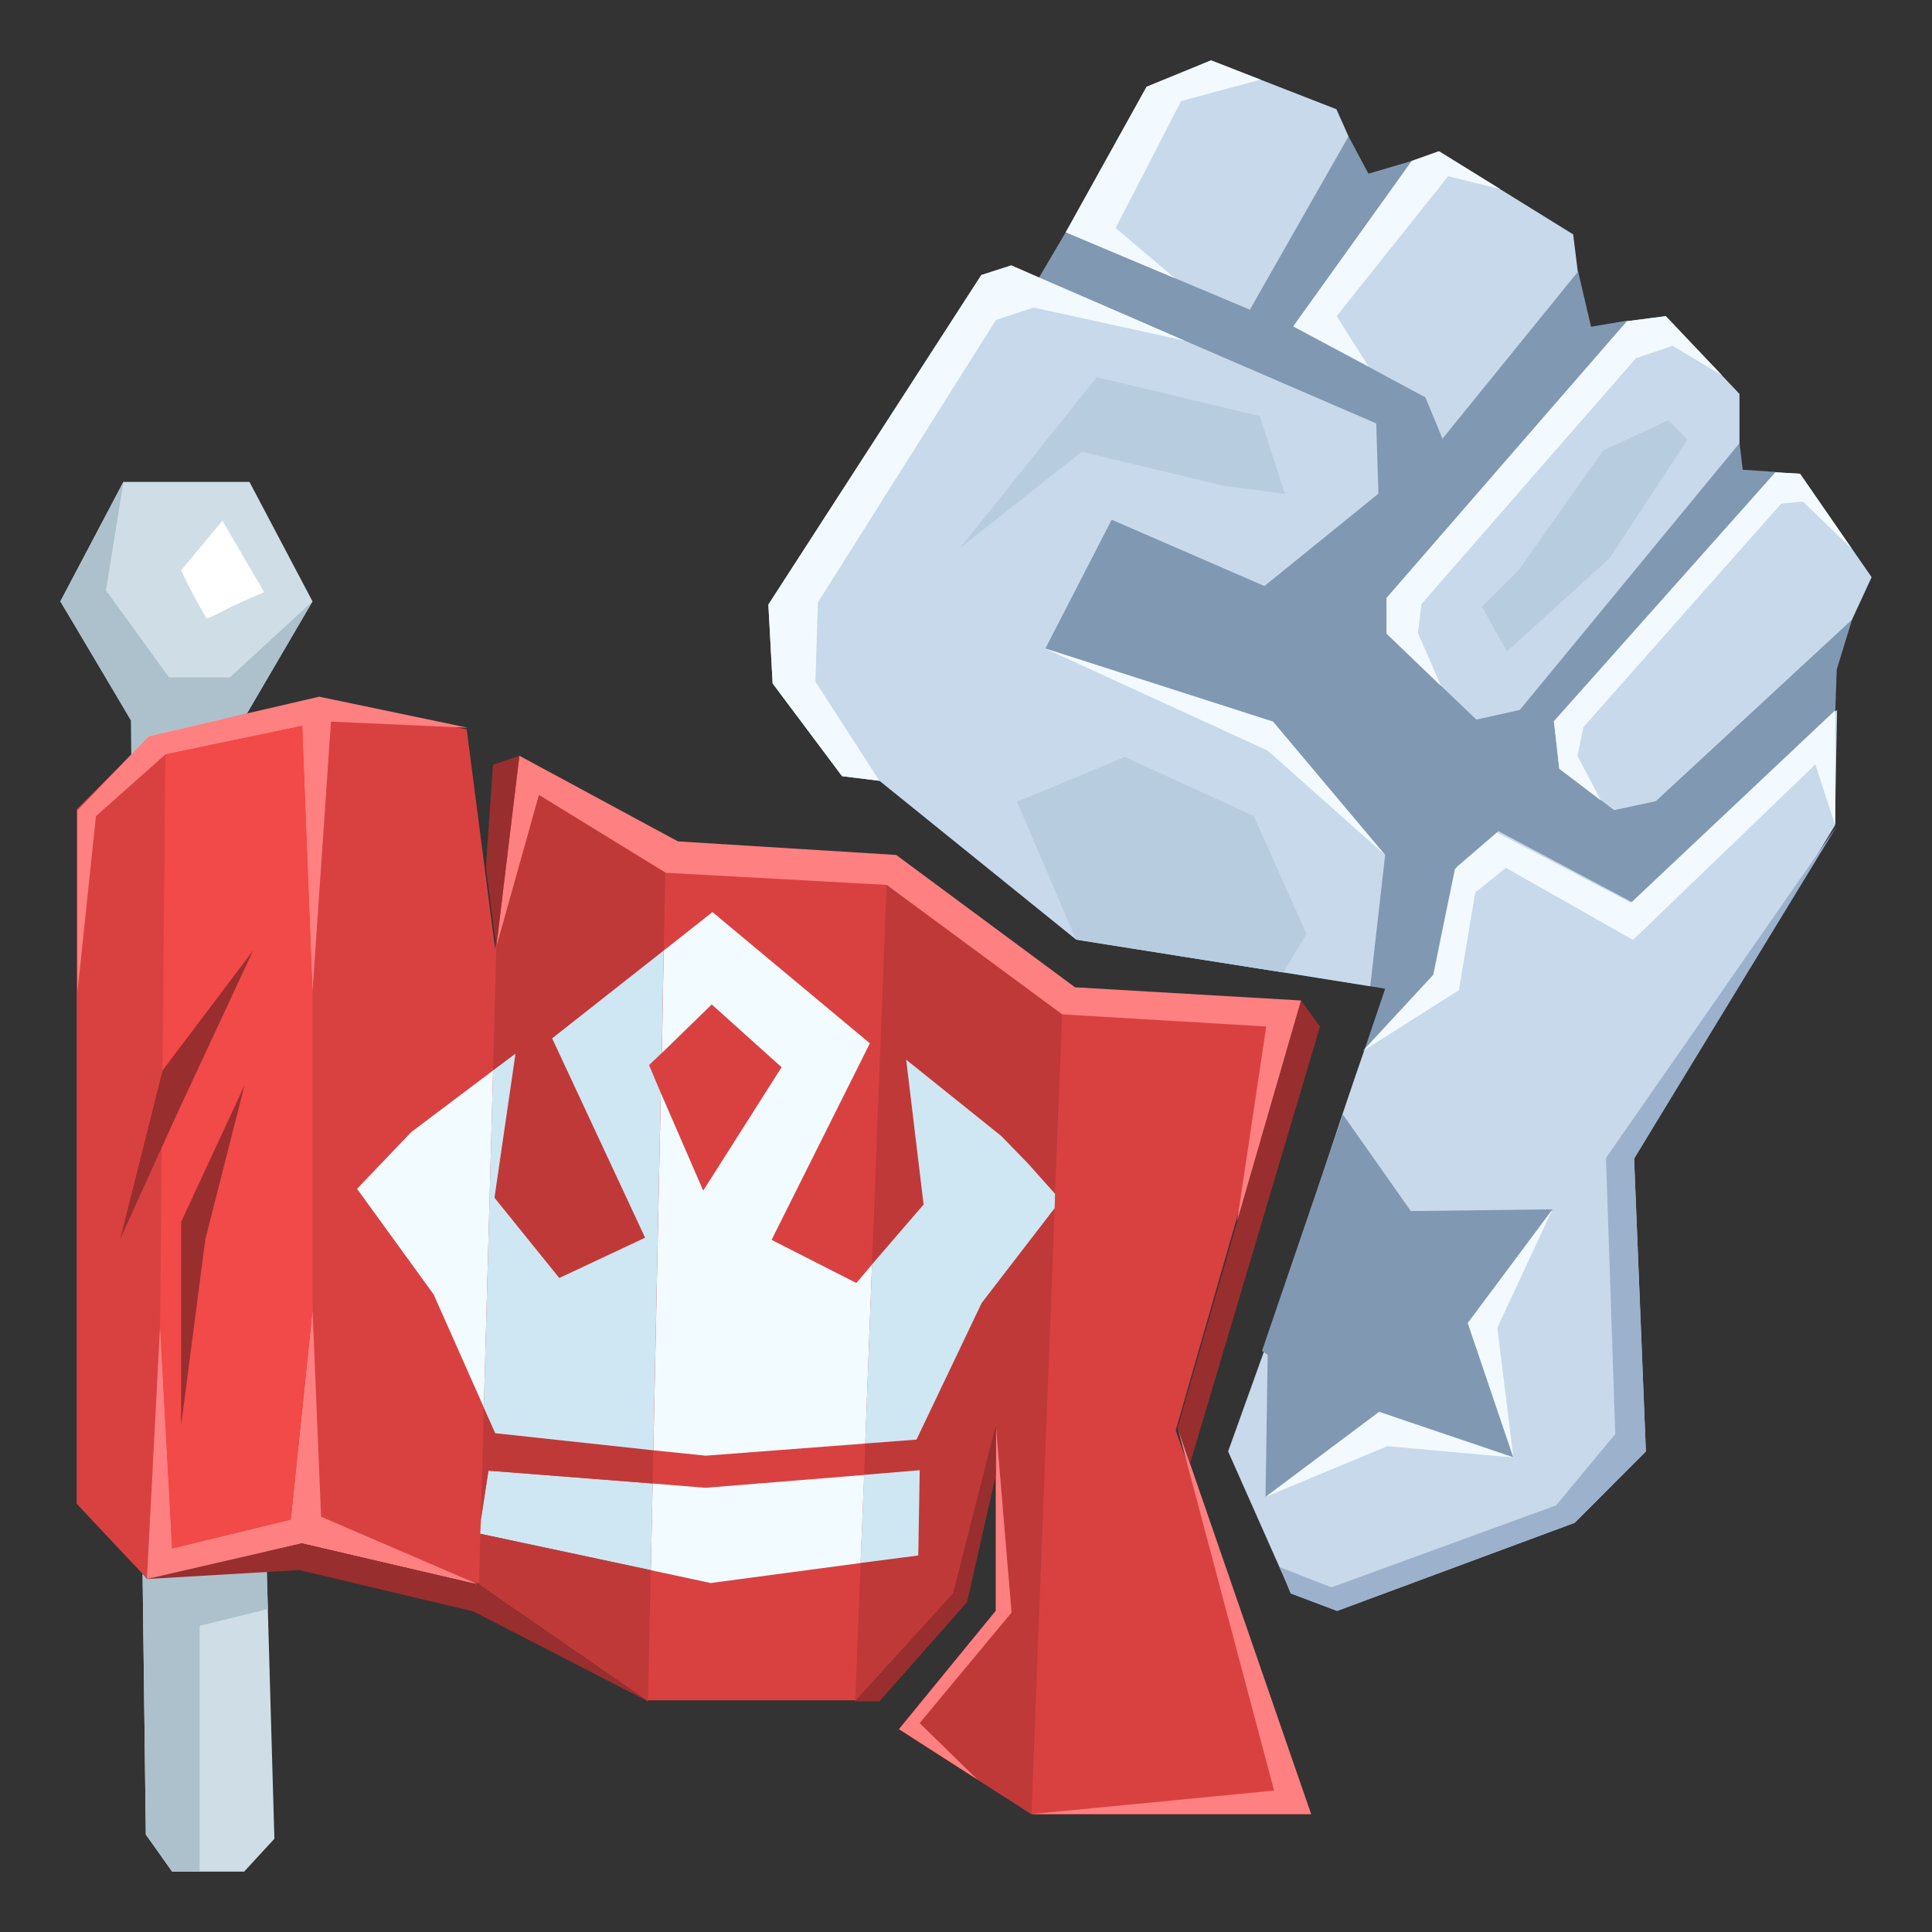 <svg width="48" height="48" viewBox="0 0 48 48" fill="none" xmlns="http://www.w3.org/2000/svg">
<rect x="0" y="0" width="48" height="48" fill="#333333" stroke="none"/>
<g clip-path="url(#clip0_457_17040)">
<path d="M46.014 15.393L45.633 16.634L45.598 17.644L43.952 20.099L42.723 21.933L35.335 27.339L33.68 26.745L33.91 26.081L33.866 26.107L33.91 26.054L34.414 24.565L34.043 24.503L31.884 24.158L29.354 23.759L25.788 19.7L25.531 19.408L25.691 12.141L25.708 11.281L25.797 7.666L25.814 6.895L26.478 5.77L28.345 4.449L30.336 3.031L33.503 3.386L33.999 4.316L35.078 3.997L35.874 4.502L37.847 5.743L39.21 6.753L39.529 8.118L40.422 7.967L41.121 8.729L43.218 11.007L43.298 11.671L44.112 11.725L44.519 12.487L46.014 15.393Z" fill="#8198B3"/>
<path d="M31.053 7.694L26.479 5.771L28.487 2.156L30.088 1.5L33.203 2.714L33.504 3.388L31.053 7.694Z" fill="#C7D9EB"/>
<path d="M32.131 8.109L35.077 3.997L35.75 3.758L39.085 5.823L39.2 6.753L35.838 10.9L35.413 9.872L32.131 8.109Z" fill="#C7D9EB"/>
<path d="M34.449 14.856L40.422 7.98L41.386 7.855L43.217 9.787V11.01L37.758 17.639L36.679 17.878L34.449 15.742V14.856Z" fill="#C7D9EB"/>
<path d="M31.884 24.158L29.353 23.759L26.734 23.343L21.85 19.399L20.921 19.284L19.196 16.98L19.09 15.021L24.381 6.833L25.124 6.594L25.814 6.895L29.433 8.464L34.193 10.52L34.246 12.265L31.415 14.56L27.619 12.912L25.973 16.111L31.627 17.928L34.414 21.242L34.043 24.503L31.884 24.158Z" fill="#C7D9EB"/>
<path d="M45.588 20.508L40.598 28.785L40.89 36.06L39.121 37.833L33.219 40.022L32.069 39.587C31.989 39.401 31.901 39.171 31.786 38.931L30.512 36.06L31.396 33.597L33.352 27.686L33.67 26.747L33.9 26.082L33.953 26.029L35.652 24.194L36.192 21.536L37.227 20.65L40.563 22.422L45.642 17.637L45.588 20.508Z" fill="#C7D9EB"/>
<path d="M46.5 14.34L46.013 15.394L41.138 19.905L40.103 20.127L38.74 19.099L38.607 17.92L44.111 11.734L44.721 11.77L46.5 14.34Z" fill="#C7D9EB"/>
<path d="M36.468 32.872L37.6 36.204L34.264 35.078L31.442 37.187L31.495 33.66L31.354 33.563L33.362 27.688L35.052 30.089L38.582 30.045L36.468 32.872Z" fill="#8198B3"/>
<path d="M29.433 8.464L25.797 7.666L25.69 7.639L24.744 7.95L20.32 14.968L20.258 16.935L21.85 19.399L20.921 19.284L19.196 16.98L19.09 15.021L24.381 6.833L25.124 6.594L25.814 6.895L29.433 8.464Z" fill="#F2FAFF"/>
<path d="M29.195 6.915L27.717 5.665L29.345 2.51L31.318 1.979L30.088 1.5L28.487 2.156L26.479 5.771L29.195 6.915Z" fill="#F2FAFF"/>
<path d="M32.131 8.109L35.077 3.997L35.75 3.758L37.271 4.697L35.98 4.378L33.21 7.852L33.998 9.101L32.131 8.109Z" fill="#F2FAFF"/>
<path d="M35.803 17.045L34.449 15.742V14.856L40.422 7.98L41.386 7.855L42.784 9.327L41.554 8.591L40.643 8.901L35.316 15.007L35.228 15.725L35.803 17.045Z" fill="#F2FAFF"/>
<path d="M39.775 19.887L38.74 19.099L38.607 17.92L44.111 11.734L44.721 11.77L46.013 13.64L44.792 12.461L44.252 12.514L39.342 18.062L39.191 18.779L39.775 19.887Z" fill="#F2FAFF"/>
<path d="M25.965 16.113L31.627 17.93L34.414 21.244L31.495 18.648L25.965 16.113Z" fill="#F2FAFF"/>
<path d="M45.597 17.645V20.507L45.102 18.991L43.952 20.099L40.572 23.352L37.413 21.561L36.652 22.173L36.245 24.601L33.91 26.081L33.865 26.108L33.91 26.054L35.608 24.22L36.148 21.588L37.192 20.684L40.519 22.43L45.597 17.645Z" fill="#F2FAFF"/>
<path d="M31.451 37.187L34.265 35.078L37.6 36.212L34.468 35.929L31.451 37.187Z" fill="#F2FAFF"/>
<path d="M37.599 36.211L36.467 32.87L38.573 30.043L37.201 32.985L37.599 36.211Z" fill="#F2FAFF"/>
<path d="M40.599 28.787L40.892 36.062L39.122 37.834L33.221 40.023L32.07 39.589C31.991 39.403 31.902 39.172 31.787 38.933L33.079 39.438L38.662 37.4L40.131 35.628L39.901 28.769L45.634 20.527L40.599 28.787Z" fill="#9BB1CC"/>
<path d="M32.459 23.204L31.884 24.161L29.353 23.762L26.734 23.346L25.266 19.916L25.788 19.704L27.947 18.809L31.149 20.271L32.459 23.204Z" fill="#B8CCE0"/>
<path d="M27.248 9.371L31.3 10.337L31.92 12.269L30.38 12.065L26.877 11.223L23.859 13.607L27.248 9.371Z" fill="#B8CCE0"/>
<path d="M37.732 14.163L39.829 11.195L41.448 10.441L41.925 10.92L39.988 13.871L37.44 16.184L36.82 15.076L37.732 14.163Z" fill="#B8CCE0"/>
<path d="M33.91 26.055V26.081L33.865 26.108L33.91 26.055Z" fill="#7F5C3C"/>
<path d="M32.573 45.071H25.627L22.336 42.962L24.742 40.02V35.412C24.742 35.412 23.698 39.55 23.681 39.586C23.663 39.621 21.248 42.244 21.248 42.244H16.098L11.904 39.346L7.48 38.319L3.632 39.205L3.525 39.081C2.915 38.443 2.552 38.044 1.906 37.361V20.108L3.269 18.743L3.694 18.335L6.136 17.768L7.905 17.352L11.595 18.122L12.302 23.581L12.886 18.823L16.815 20.949L22.238 21.286L26.662 24.574L32.272 24.902L29.211 35.536L32.573 45.071Z" fill="#D94141"/>
<path d="M7.764 14.941L6.136 17.724L3.694 18.335L3.27 18.743V17.901L1.5 14.941L3.066 11.973H6.198L7.764 14.941Z" fill="#CFDEE6"/>
<path d="M6.817 45.684L6.065 46.5H4.277L3.623 45.578L3.543 39.109L3.649 39.233L6.613 38.551L6.817 45.684Z" fill="#CFDEE6"/>
<path d="M12.33 23.536L12.905 18.777L16.843 20.904L22.266 21.241L26.708 24.529L32.326 24.857L30.733 30.36L31.459 25.503L26.389 25.202L22.027 21.985L16.542 21.684L13.392 19.752L12.33 23.536Z" fill="#FF8080"/>
<path d="M4.959 46.5V40.394L6.657 39.977L6.613 38.551L3.649 39.233L3.543 39.109L3.623 45.578L4.277 46.5H4.959Z" fill="#ACC1CC"/>
<path d="M3.066 11.973L2.633 14.667L4.199 16.829H5.712L7.764 14.941L6.136 17.724L3.694 18.291L3.261 18.743L3.252 17.901L1.5 14.941L3.066 11.973Z" fill="#ACC1CC"/>
<path d="M4.5 14.169C4.689 14.576 4.899 14.972 5.128 15.357C5.128 15.41 5.535 15.171 5.88 15.011L6.562 14.71L5.526 12.938L4.5 14.169Z" fill="white"/>
<path d="M26.203 30.016L25.628 45.072L22.336 42.963L24.743 40.02V35.412L23.681 39.586L21.248 42.271L21.381 38.833L22.814 38.647L22.849 36.529L21.469 36.644L21.496 35.864L22.77 35.767L24.389 32.373L26.203 30.016Z" fill="#BF3939"/>
<path d="M26.389 25.205L26.212 29.663L25.539 28.909L24.876 28.227L22.514 26.331L22.947 29.928L21.664 31.417L22.027 21.988L26.389 25.205Z" fill="#BF3939"/>
<path d="M22.85 36.527L22.814 38.645L21.381 38.831L21.469 36.642L22.85 36.527Z" fill="#CEE7F2"/>
<path d="M21.47 36.645L21.381 38.833L17.656 39.33L16.17 39.011L16.214 36.857L17.524 36.964L21.47 36.645Z" fill="#F2FBFF"/>
<path d="M16.214 36.858L16.17 39.011L11.932 38.108L11.949 37.753L12.135 36.539L16.214 36.858Z" fill="#CEE7F2"/>
<path d="M11.931 38.105L16.169 39.009L16.098 42.27L11.904 39.373L11.931 38.105Z" fill="#BF3939"/>
<path d="M16.232 36.032L16.214 36.856L12.135 36.537L11.949 37.751L12.02 34.969L12.303 35.607L16.232 36.032Z" fill="#BF3939"/>
<path d="M16.532 21.686L16.488 23.618L13.719 25.798L16.028 30.751L13.896 31.753L12.285 29.759L12.807 26.179L12.25 26.595L12.33 23.538L13.391 19.754L16.532 21.686Z" fill="#BF3939"/>
<path d="M21.276 31.876L19.17 30.804L21.612 25.921L17.701 22.66L16.489 23.617L16.445 26.161L17.683 24.955L19.418 26.515L17.471 29.581L16.418 27.153L16.232 36.032L17.533 36.166L21.497 35.864L21.665 31.416L21.276 31.876Z" fill="#F2FBFF"/>
<path d="M8.871 29.536L10.773 32.159L12.021 34.968L12.251 26.594L10.216 28.127L8.871 29.536Z" fill="#F2FBFF"/>
<path d="M16.443 26.16L16.125 26.462L16.417 27.153L16.231 36.032L12.303 35.607L12.02 34.969L12.25 26.595L12.807 26.178L12.285 29.758L13.895 31.752L16.028 30.751L13.718 25.797L16.488 23.617L16.443 26.16Z" fill="#CEE7F2"/>
<path d="M26.212 29.66L26.203 30.015L24.389 32.372L22.77 35.766L21.496 35.863L21.664 31.415L22.947 29.926L22.514 26.328L24.876 28.224L25.54 28.907L26.212 29.66Z" fill="#CEE7F2"/>
<path d="M24.742 35.41V40.018L22.336 42.96L24.282 44.21L22.849 42.81L25.132 40.063L24.742 35.41Z" fill="#FF8080"/>
<path d="M11.621 18.08L7.931 17.309L3.693 18.292L1.924 20.136V24.646L2.384 20.277L4.109 18.744L7.507 18.035L7.763 24.646L8.223 17.929L11.621 18.08Z" fill="#FF8080"/>
<path d="M3.978 32.932L4.279 38.47L7.225 37.753L7.765 32.551L7.977 37.682L11.905 39.374L7.499 38.346L3.65 39.233L3.978 32.932Z" fill="#FF8080"/>
<path d="M4.277 38.47L7.224 37.753L7.763 32.551V24.646L7.507 18.035L4.109 18.744L3.977 32.932L4.277 38.47Z" fill="#F24949"/>
<path d="M29.256 35.465L32.574 45.071H25.629L31.654 44.486L29.256 35.465Z" fill="#FF8080"/>
<path d="M3.65 39.23L7.499 38.344L11.905 39.372L16.099 42.27L11.764 40.036L7.437 39.008L3.65 39.23Z" fill="#992E2E"/>
<path d="M21.248 42.269L23.681 39.584L24.743 35.41V36.642L24.026 39.806L21.85 42.269H21.248Z" fill="#992E2E"/>
<path d="M12.904 18.777L12.249 18.999L12.072 21.542L12.329 23.536L12.904 18.777Z" fill="#992E2E"/>
<path d="M32.326 24.859L32.795 25.506L29.566 36.362L29.256 35.467L32.326 24.859Z" fill="#992E2E"/>
<path d="M6.287 23.617L4.039 26.595L2.986 30.786L4.34 27.8L6.287 23.617Z" fill="#992E2E"/>
<path d="M6.075 26.965L4.5 30.359V35.41L5.102 30.784L6.075 26.965Z" fill="#992E2E"/>
</g>
<defs>
<clipPath id="clip0_457_17040">
<rect width="45" height="45" fill="white" transform="translate(1.5 1.5)"/>
</clipPath>
</defs>
</svg>
